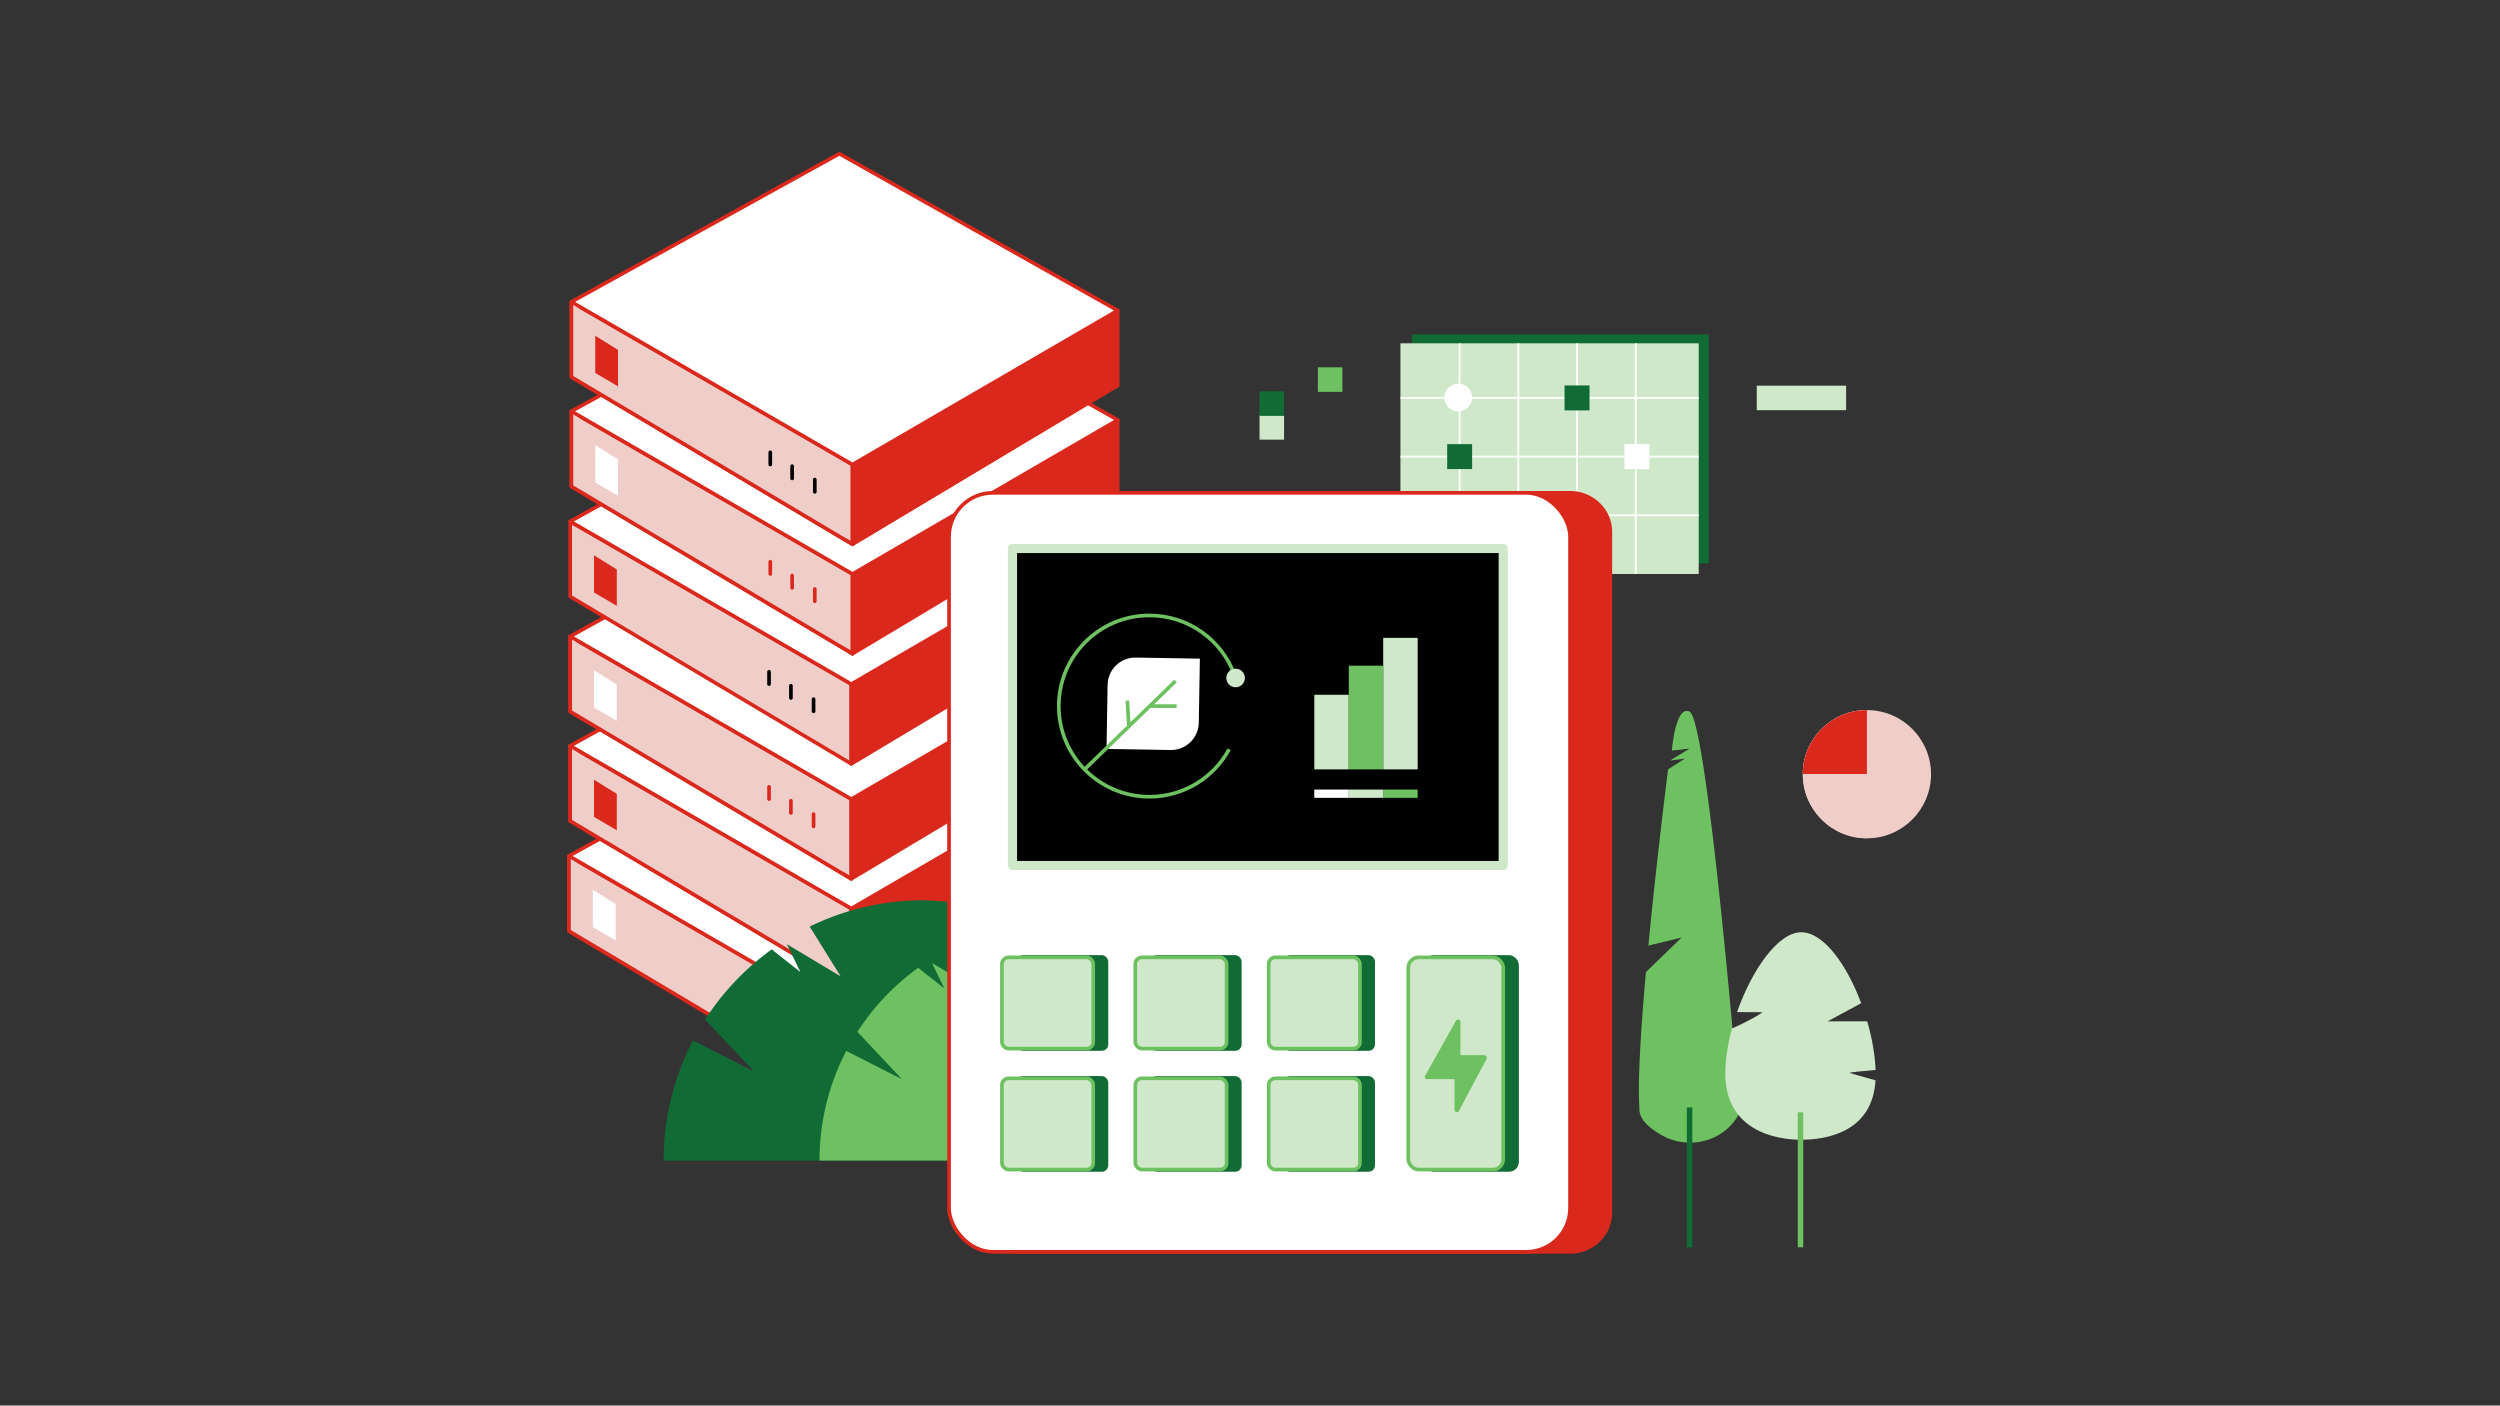 <svg xmlns="http://www.w3.org/2000/svg" width="1366" height="768"><rect width="100%" height="100%" fill="#333333" stroke="none"/><g fill="#efceca" stroke="#da291c" stroke-linecap="round" stroke-linejoin="round" stroke-width="2"><path d="M310.887 508.732v-40.974l153.596 88.815v43.56l-153.596-91.401z"/><path d="M464.483 600.134l-153.596-91.402v-40.974"/></g><path fill="#da291c" stroke="#da291c" stroke-linecap="round" stroke-linejoin="round" stroke-width="2" d="M609.367 513.369v-40.974l-144.884 84.178v43.56l144.884-86.764z"/><path fill="#fff" stroke="#da291c" stroke-linecap="round" stroke-linejoin="round" stroke-width="2" d="M310.887 467.669l146.397-80.93 152.083 85.656-144.884 84.178-153.596-88.904z"/><path fill="#fff" d="M336.357 513.843l-12.447-7.316v-20.33l12.447 7.731v19.915z"/><path fill="none" stroke="#da291c" stroke-linecap="round" stroke-linejoin="round" stroke-width="2" d="M419.543 549.884v6.689m11.95.889v6.69m12.379.636v6.69"/><g fill="#efceca" stroke="#da291c" stroke-linecap="round" stroke-linejoin="round" stroke-width="2"><path d="M311.552 448.573v-40.974l153.595 88.815v43.56l-153.595-91.401z"/><path d="M465.147 539.975l-153.595-91.402v-40.974"/></g><path fill="#da291c" stroke="#da291c" stroke-linecap="round" stroke-linejoin="round" stroke-width="2" d="M610.032 453.21v-40.975l-144.885 84.179v43.56l144.885-86.765z"/><path fill="#fff" stroke="#da291c" stroke-linecap="round" stroke-linejoin="round" stroke-width="2" d="M311.552 407.51l146.397-80.931 152.083 85.656-144.885 84.179-153.595-88.905z"/><path fill="#da291c" d="M337.021 453.684l-12.447-7.316v-20.33l12.447 7.731v19.915z"/><g fill="#efceca" stroke="#da291c" stroke-linecap="round" stroke-linejoin="round" stroke-width="2"><path d="M311.552 388.78v-40.973l153.595 88.815v43.56L311.552 388.78z"/><path d="M465.147 480.182L311.552 388.78v-40.973"/></g><path fill="#da291c" stroke="#da291c" stroke-linecap="round" stroke-linejoin="round" stroke-width="2" d="M610.032 393.417v-40.974l-144.885 84.179v43.56l144.885-86.765z"/><path fill="#fff" stroke="#da291c" stroke-linecap="round" stroke-linejoin="round" stroke-width="2" d="M311.552 347.717l146.397-80.93 152.083 85.656-144.885 84.179-153.595-88.905z"/><path fill="#fff" d="M337.021 393.892l-12.447-7.317v-20.33l12.447 7.732v19.915z"/><path fill="none" stroke="#da291c" stroke-linecap="round" stroke-linejoin="round" stroke-width="2" d="M420.208 429.932v6.69m11.95.889v6.689m12.378.637v6.689"/><path fill="#efceca" stroke="#da291c" stroke-linecap="round" stroke-linejoin="round" stroke-width="2" d="M311.552 325.946v-40.974l153.595 88.815v43.56l-153.595-91.401z"/><path fill="#da291c" stroke="#da291c" stroke-linecap="round" stroke-linejoin="round" stroke-width="2" d="M610.032 330.582v-40.974l-144.885 84.179v43.56l144.885-86.765z"/><path fill="#fff" stroke="#da291c" stroke-linecap="round" stroke-linejoin="round" stroke-width="2" d="M311.552 284.882l146.397-80.93 152.083 85.656-144.885 84.179-153.595-88.905z"/><path fill="#da291c" d="M337.021 331.057l-12.447-7.317v-20.33l12.447 7.732v19.915z"/><path fill="none" stroke="#000" stroke-linecap="round" stroke-linejoin="round" stroke-width="2" d="M420.208 367.097v6.69m11.95.889v6.689m12.378.637v6.69"/><g fill="#efceca" stroke="#da291c" stroke-linecap="round" stroke-linejoin="round" stroke-width="2"><path d="M312.216 265.786v-40.974l153.596 88.816v43.56l-153.596-91.402z"/><path d="M465.812 357.188l-153.596-91.402v-40.974"/></g><path fill="#da291c" stroke="#da291c" stroke-linecap="round" stroke-linejoin="round" stroke-width="2" d="M610.696 270.423v-40.974l-144.884 84.179v43.56l144.884-86.765z"/><path fill="#fff" stroke="#da291c" stroke-linecap="round" stroke-linejoin="round" stroke-width="2" d="M312.216 224.723l146.398-80.93 152.082 85.656-144.884 84.179-153.596-88.905z"/><path fill="#fff" d="M337.686 270.898l-12.447-7.317v-20.33l12.447 7.732v19.915z"/><path fill="none" stroke="#da291c" stroke-linecap="round" stroke-linejoin="round" stroke-width="2" d="M420.873 306.938v6.69m11.949.889v6.689m12.379.637v6.689"/><g fill="#efceca" stroke="#da291c" stroke-linecap="round" stroke-linejoin="round" stroke-width="2"><path d="M312.216 205.994V165.02l153.596 88.815v43.56l-153.596-91.401z"/><path d="M465.812 297.396l-153.596-91.402V165.02"/></g><path fill="#da291c" stroke="#da291c" stroke-linecap="round" stroke-linejoin="round" stroke-width="2" d="M610.696 210.63v-40.974l-144.884 84.18v43.56l144.884-86.766z"/><path fill="#fff" stroke="#da291c" stroke-linecap="round" stroke-linejoin="round" stroke-width="2" d="M312.216 164.93L458.614 84l152.082 85.656-144.884 84.18-153.596-88.905z"/><path fill="#da291c" d="M337.686 211.105l-12.447-7.316v-20.33l12.447 7.731v19.915z"/><path fill="none" stroke="#000" stroke-linecap="round" stroke-linejoin="round" stroke-width="2" d="M420.873 247.145v6.69m11.949.889v6.69m12.379.636v6.69"/><path d="M528.817 493.907c-4.837-1.127-23.785-2.018-23.785-2.018-.064 0-.127-.003-.19-.003-22.396 0-43.578 5.182-62.425 14.402l16.937 27.206-29.387-17.6 7.359 15.214-15.655-12.376a143.002 143.002 0 00-36.398 38.324l26.712 28.399-33.366-16.956c-10.232 19.638-16.024 41.958-16.024 65.634h284.492c0-70.389-51.128-128.828-118.27-140.226z" fill="#116b35"/><path d="M596.595 505.668l-5.16 10.898-1.137-10.193-11.25 33.714-1.247-35.8-.174-.002c-20.443 0-39.78 4.73-56.983 13.146l15.46 24.835-26.826-16.066 6.718 13.888-14.29-11.297a130.548 130.548 0 00-33.226 34.983l24.384 25.924-30.458-15.479c-9.34 17.927-14.627 38.302-14.627 59.914h259.696c0-65.27-48.16-119.283-110.88-128.465z" fill="#6ec161"/><path fill="#116b35" d="M771.575 182.715h162.059v125.142H771.575z"/><path fill="#cfe8ca" d="M765.199 187.595h162.974v126.032H765.199z"/><path fill="#fff" stroke="#fff" stroke-miterlimit="10" d="M797.555 187.595v126.033m32.069-126.033v126.033m32.069-126.033v126.033m32.069-126.033v126.033m34.411-96.207H765.199m162.974 32.068H765.199m162.974 32.069H765.199"/><circle cx="796.783" cy="217.213" r="7.585" fill="#fff"/><circle cx="829.624" cy="281.558" r="8.942" fill="#fff"/><path fill="#fff" d="M887.61 242.676h13.627v13.627H887.61z"/><path fill="#116b35" d="M790.741 242.676h13.627v13.627h-13.627zm64.139-32.069h13.627v13.627H854.88z"/><path d="M857.924 684h-302.8c-12.13 0-21.962-9.578-21.962-21.393l-11.759-335.002a81.93 81.93 0 016.216-34.274l.89-2.144c5.487-13.233 18.671-21.897 33.323-21.897h296.092c12.129 0 21.962 9.578 21.962 21.393v371.924c0 11.815-9.833 21.393-21.962 21.393z" fill="#da291c" stroke="#da291c" stroke-linecap="round" stroke-linejoin="round" stroke-width="2"/><rect x="518.56" y="269.29" width="339.308" height="414.71" rx="23.944" ry="23.944" fill="#fff" stroke="#da291c" stroke-linecap="round" stroke-linejoin="round" stroke-width="2"/><path stroke="#cfe8ca" stroke-linecap="round" stroke-linejoin="round" stroke-width="5" d="M553.226 299.708h268.136v173.21H553.226z"/><rect x="555.677" y="521.89" width="49.882" height="52.272" rx="3.534" ry="3.534" fill="#116b35"/><rect x="547.458" y="523.101" width="49.882" height="49.882" rx="3.64" ry="3.64" fill="#cfe8ca" stroke="#6ec161" stroke-linecap="round" stroke-linejoin="round" stroke-width="2"/><rect x="628.547" y="521.89" width="49.882" height="52.272" rx="3.534" ry="3.534" fill="#116b35"/><rect x="620.328" y="523.101" width="49.882" height="49.882" rx="3.64" ry="3.64" fill="#cfe8ca" stroke="#6ec161" stroke-linecap="round" stroke-linejoin="round" stroke-width="2"/><rect x="701.418" y="521.89" width="49.882" height="52.272" rx="3.534" ry="3.534" fill="#116b35"/><rect x="693.199" y="523.101" width="49.882" height="49.882" rx="3.64" ry="3.64" fill="#cfe8ca" stroke="#6ec161" stroke-linecap="round" stroke-linejoin="round" stroke-width="2"/><rect x="778.027" y="521.89" width="51.885" height="118.356" rx="5.424" ry="5.424" fill="#116b35"/><rect x="769.478" y="523.101" width="51.885" height="115.966" rx="5.661" ry="5.661" fill="#cfe8ca" stroke="#6ec161" stroke-linecap="round" stroke-linejoin="round" stroke-width="2"/><rect x="555.677" y="587.975" width="49.882" height="52.272" rx="3.534" ry="3.534" fill="#116b35"/><rect x="547.458" y="589.186" width="49.882" height="49.882" rx="3.64" ry="3.64" fill="#cfe8ca" stroke="#6ec161" stroke-linecap="round" stroke-linejoin="round" stroke-width="2"/><rect x="628.547" y="587.975" width="49.882" height="52.272" rx="3.534" ry="3.534" fill="#116b35"/><rect x="620.328" y="589.186" width="49.882" height="49.882" rx="3.64" ry="3.64" fill="#cfe8ca" stroke="#6ec161" stroke-linecap="round" stroke-linejoin="round" stroke-width="2"/><rect x="701.418" y="587.975" width="49.882" height="52.272" rx="3.534" ry="3.534" fill="#116b35"/><rect x="693.199" y="589.186" width="49.882" height="49.882" rx="3.64" ry="3.64" fill="#cfe8ca" stroke="#6ec161" stroke-linecap="round" stroke-linejoin="round" stroke-width="2"/><path d="M620.589 359.3l35.022.59-.59 35.022c-.14 8.356-7.04 15.027-15.396 14.886l-35.022-.59.59-35.022c.14-8.356 7.04-15.027 15.396-14.886z" fill="#fff"/><path d="M592.619 420.392l49.705-48.308m-26.355 10.763l.833 13.913m11.247-10.956h14.857m31.628-17.127c-6.97-18.912-25.152-32.4-46.485-32.4-27.353 0-49.526 22.174-49.526 49.527s22.173 49.526 49.526 49.526c18.805 0 35.162-10.48 43.549-25.919" fill="none" stroke="#6ec161" stroke-miterlimit="10" stroke-width="2"/><path fill="#cfe8ca" d="M718.14 379.618h18.824v40.775H718.14zm37.647-31.094h18.824v71.869h-18.824z"/><path fill="#6ec161" d="M736.964 363.722h18.824v56.671h-18.824z"/><circle cx="675.134" cy="370.442" r="5.084" fill="#cfe8ca"/><path fill="#6ec161" d="M755.787 431.412h18.824v4.531h-18.824z"/><path fill="#cfe8ca" d="M736.964 431.412h18.824v4.531h-18.824z"/><path fill="#fff" d="M718.14 431.412h18.824v4.531H718.14z"/><path d="M794.758 606.342v-16.695h-15.086c-.805 0-1.61-1.006-1.006-1.81l16.897-30.173c.805-1.006 2.414-.604 2.414.603v18.305h13.075c1.005 0 1.609 1.006 1.207 2.012l-15.087 28.362c-.603 1.207-2.413.805-2.413-.603zm148.055-15.454l5.89-5.223s-16.1-192.212-25.516-196.824c-7.754-3.798-9.673 21.267-9.673 21.267l9.673-1.09-10.7 6.568 8.187-1.11-9.24 5.917s-6.104 47.874-10.756 96.275l18.16-4.404-19.501 18.865c-2.695 30.195-4.52 58.732-3.594 73.847-.188 4.256 1.431 8.766 11.158 14.7 13.715 8.366 31.783 5.277 41.226-7.718.136-.188.271-.378.406-.57a13.03 13.03 0 002.342-7.476v-9.991l-8.062-3.033z" fill="#6ec161"/><path fill="none" stroke="#116b35" stroke-miterlimit="10" stroke-width="3" d="M923.187 605.093v76.421"/><path d="M1010.646 586.243c-.633-.28 8.408-1.135 14.17-1.645-.299-8.296-1.942-17.495-4.562-26.537h-21.639l18.346-9.926c-7.87-20.992-20.519-38.79-32.83-38.754-12.64.039-26.932 20.613-34.986 43.603l13.912.113c-4.71 3.332-12.253 6.895-16.707 8.879-2.286 8.448-3.626 16.907-3.626 24.513 0 31.308 27.502 36.266 41.407 36.266 13.448 0 38.991-3.897 40.652-32.48-5.518-1.527-13.534-3.765-14.137-4.032z" fill="#cfe8ca"/><path fill="none" stroke="#6ec161" stroke-miterlimit="10" stroke-width="3" d="M983.797 607.787v73.727"/><path fill="#cfe8ca" d="M688.214 226.828h13.396v13.396h-13.396zm271.673-16.105h48.837v13.396h-48.837z"/><path fill="#116b35" d="M688.214 213.835h13.396v13.396h-13.396z"/><path fill="#6ec161" d="M720.09 200.704h13.396V214.1H720.09z"/><circle cx="1020.079" cy="423.036" r="35.034" fill="#efceca"/><path d="M1020.079 388.001c-19.35 0-35.035 15.686-35.035 35.035h35.035V388z" fill="#efceca"/><path d="M1020.079 388.001c-19.35 0-35.035 15.686-35.035 35.035h35.035V388z" fill="#da291c"/><path d="M1020.079 457.986c-19.35 0-35.035-15.685-35.035-35.034h35.035v35.034z" fill="#efceca"/></svg>